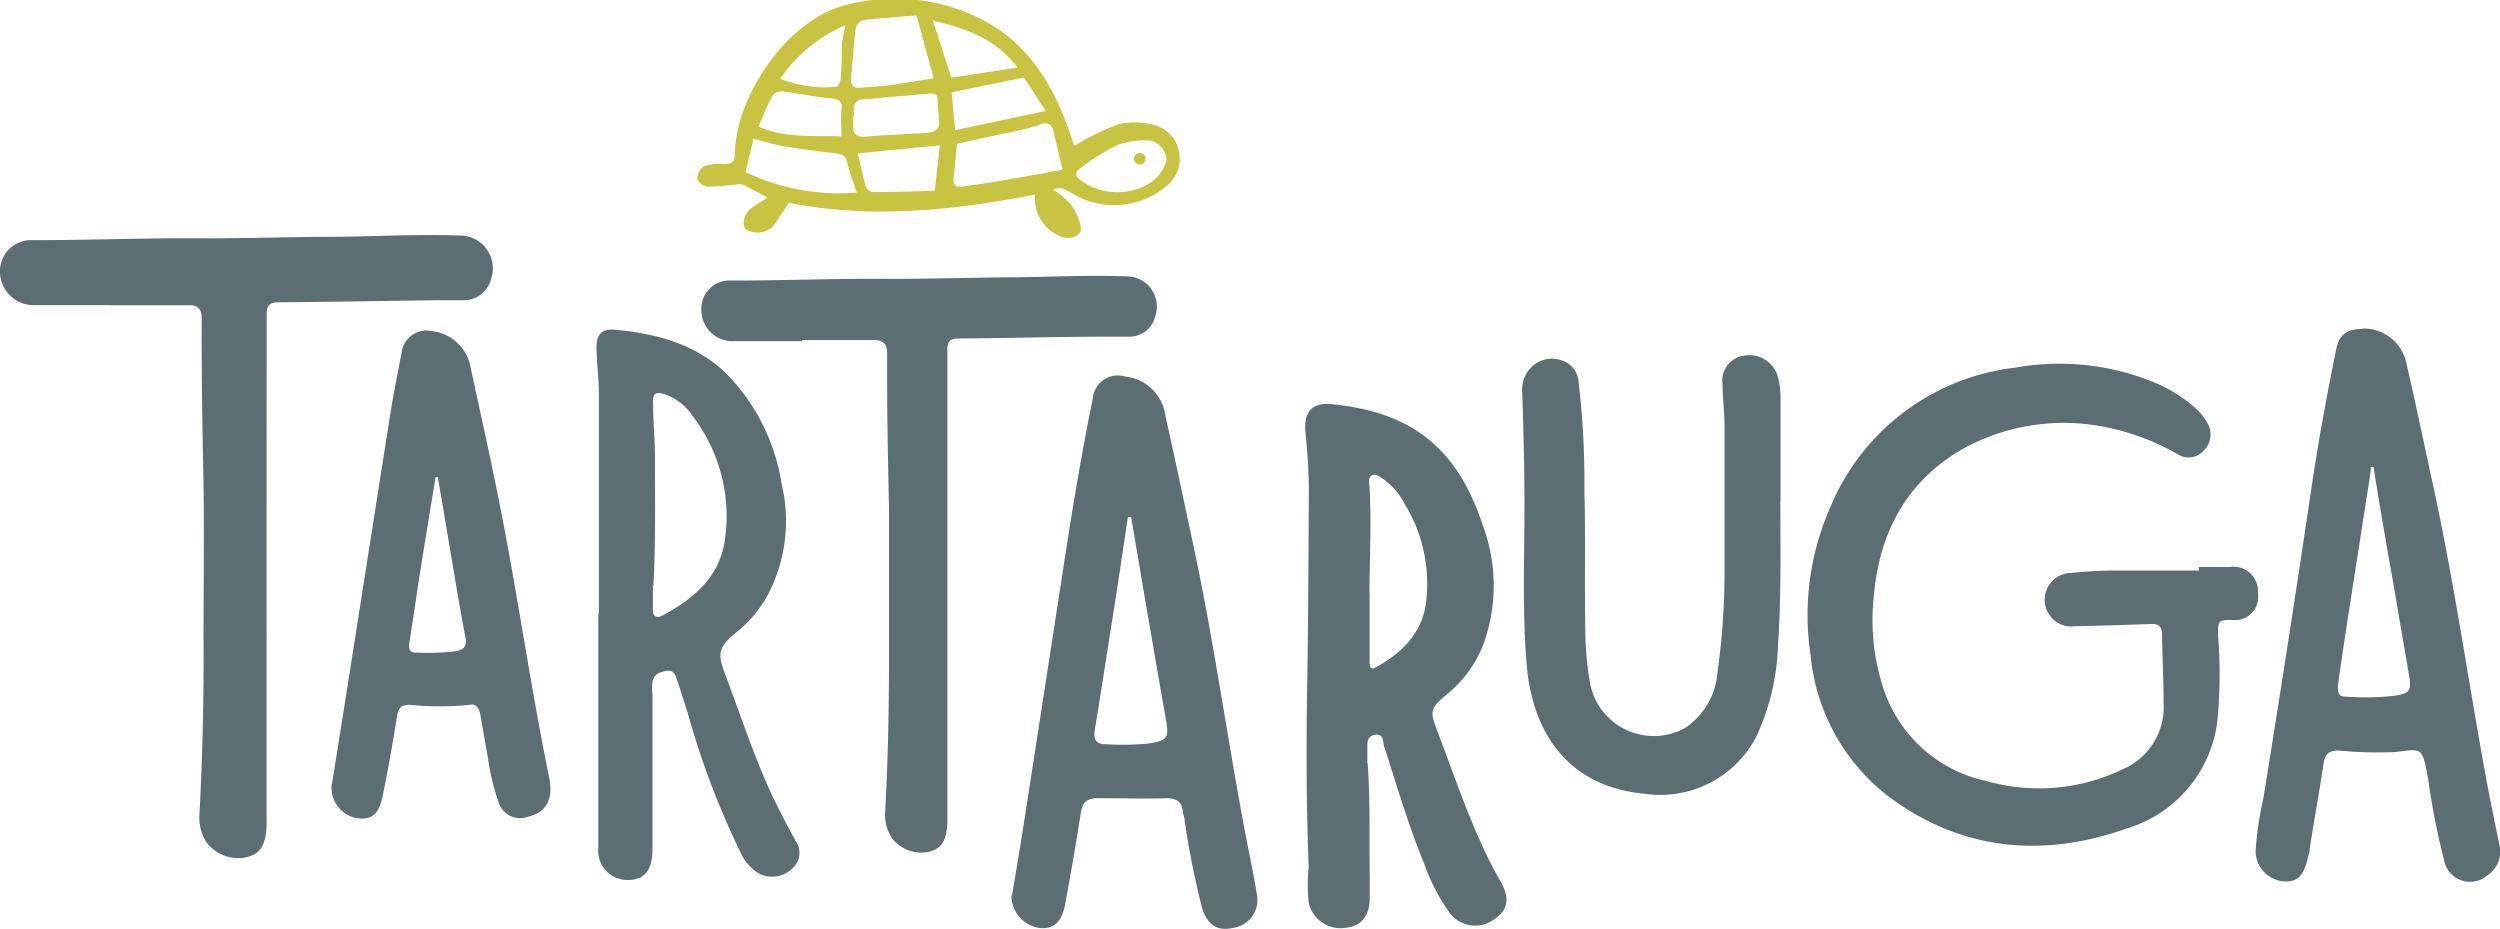 <svg viewBox="0 0 178.21 66.24" xmlns="http://www.w3.org/2000/svg">
  <defs>
    <style>.cls-1{fill:#c9c342;}.cls-2{fill:#5b6e72;}</style>
  </defs>
  <g data-name="Capa 2" id="Capa_2">
    <g data-name="Capa 3" id="Capa_3">
      <path d="M76.58,10.4a17.8,17.8,0,0,1,3.2-1.56A5.38,5.38,0,0,1,82.56,9a2.5,2.5,0,0,1,.76,4.12,5.81,5.81,0,0,1-6.26,1c-.43-.19-.82-.47-1.25-.66a.83.83,0,0,0-.72.08,6.06,6.06,0,0,1,1.22,1,4.22,4.22,0,0,1,.74,1.68c.11.64-.92,1-1.65.53a2.86,2.86,0,0,1-1.61-2.88c-5.88,1.14-11.74,1.74-17.55.59-.38.56-.68,1-1,1.5a1.31,1.31,0,0,1-.53.45,1.59,1.59,0,0,1-1.52-.06c-.35-.24-.15-1.11.35-1.5.35-.27.75-.48,1.18-.76-.6-.32-1.17-.65-1.78-.93-.15-.08-.39,0-.59,0a14.18,14.18,0,0,1-1.94.14.92.92,0,0,1-.7-.55,1.07,1.07,0,0,1,.44-.88,3.4,3.4,0,0,1,1.46-.18c.6,0,.78-.17.78-.76.05-3.88,3.49-9.31,7.71-10.52a13.74,13.74,0,0,1,8.41.33C72.83,2.3,75,5.65,76.34,9.71c.1.27.19.54.24.69M65.31,1.1c-1.17.1-2.48.18-3.78.34A.86.86,0,0,0,61,2c-.15,1.2-.22,2.41-.34,3.61,0,.57.24.69.72.64.66-.06,1.32-.09,2-.17,1.05-.15,2.1-.33,3.18-.5-.41-1.48-.78-2.85-1.22-4.49m2.88,9.11c-.08.88-.15,1.66-.24,2.44-.07.53.12.75.65.66.91-.14,1.83-.26,2.74-.42,1.42-.24,2.84-.5,4.37-.78L75.1,9.37c-.13-.58-.49-.68-1-.49a11.25,11.25,0,0,1-1.29.38c-1.54.33-3.08.64-4.61,1m-15.06,2a15.37,15.37,0,0,0,7.93,1.47c-.25-.78-.51-1.46-.69-2.16-.12-.48-.37-.6-.83-.65-1.25-.13-2.51-.3-3.75-.51-.69-.12-1.35-.34-2.09-.52-.19.78-.36,1.52-.57,2.37m30-.65A1.47,1.47,0,0,0,81.89,10a5.83,5.83,0,0,0-2.29.36A16.24,16.24,0,0,0,77,12c-.32.23-.43.51,0,.83a4.46,4.46,0,0,0,4.54.45,2.93,2.93,0,0,0,1.6-1.75m-22-.62c.21.89.37,1.68.6,2.45a.68.68,0,0,0,.51.33c1.44,0,2.88-.05,4.38-.09L67,10.36l-5.85.57m13.4-3L73,5.52,67.84,6.58c.08.84.15,1.67.25,2.7l6.46-1.37m-13.73.36a5,5,0,0,1,0,.55c-.07.71.22,1,.95.92,1.13-.11,2.26-.13,3.39-.23.59,0,1.42,0,1.68-.34s0-1.14,0-1.74a1.93,1.93,0,0,1,0-.24c0-.42-.15-.56-.56-.52-1.65.15-3.3.27-4.95.44-.17,0-.38.26-.45.45a2.41,2.41,0,0,0,0,.71m-.89,1.46c0-.73-.09-1.33,0-1.93s-.21-.73-.78-.79c-1.14-.1-2.28-.35-3.42-.49a.89.89,0,0,0-.71.26c-.38.7-.69,1.45-1,2.25,2,.86,4,.61,6,.7m6.4-8.3c.48,1.46.89,2.72,1.34,4.11l4.72-.72C70.87,2.64,68.74,2,66.33,1.43M55.63,5.62a8.79,8.79,0,0,0,4,.57c.12,0,.28-.39.3-.61C60,4.84,60,4.1,60,3.36c0-.48.16-.95.27-1.57a10.77,10.77,0,0,0-4.66,3.83" class="cls-1"></path>
      <path d="M81.66,11.33a.41.41,0,0,1-.41.4.41.41,0,1,1,.41-.4" class="cls-1"></path>
      <path d="M156.74,40.42c.74,0,1.48,0,2.21,0a1.73,1.73,0,0,1,2,1.84,1.65,1.65,0,0,1-1.84,1.93c-1,0-1,.06-1,1.09a34.9,34.9,0,0,1,0,5.6,9.15,9.15,0,0,1-6.58,8.2c-6,2.12-11.88,1.54-17.07-2.43a14.41,14.41,0,0,1-5.4-10,19,19,0,0,1,1.39-10.44,16.29,16.29,0,0,1,13.19-10,17.83,17.83,0,0,1,10.07,1.11,10.29,10.29,0,0,1,2.85,1.83,3.89,3.89,0,0,1,.74.92,1.61,1.61,0,0,1-.16,2,1.45,1.45,0,0,1-1.94.29,16.94,16.94,0,0,0-5.09-1.91A14.9,14.9,0,0,0,139.91,32c-4,2.31-5.93,5.94-6.33,10.43a15.61,15.61,0,0,0,.6,6.4,9.9,9.9,0,0,0,7.44,6.85,13.72,13.72,0,0,0,9.79-.89,4.8,4.8,0,0,0,2.82-4.65c0-1.63-.09-3.26-.11-4.89,0-.59-.23-.79-.8-.77-1.79.07-3.59.12-5.38.16a1.91,1.91,0,1,1-.28-3.8c1-.1,1.94-.16,2.92-.17,2,0,4.11,0,6.16,0v-.25" class="cls-2"></path>
      <path d="M7.78,21.75c-1.77,0-3.53,0-5.3,0A2.39,2.39,0,0,1,0,19.4a2.21,2.21,0,0,1,2.33-2.28c4.11,0,8.22-.17,12.33-.13,2.87,0,5.75-.09,8.62-.11,3.14,0,6.27-.2,9.41-.09A2.34,2.34,0,0,1,35,19.9a2,2,0,0,1-2,1.5c-.58,0-1.16,0-1.74,0-3.8.05-7.6.12-11.39.15-.67,0-.86.24-.86.88Q19,40,19,57.61c0,.44,0,.89,0,1.34-.09,1.34-.44,1.88-1.36,2.14a2.84,2.84,0,0,1-2.89-1A3.27,3.27,0,0,1,14.22,58q.33-6.22.29-12.47c0-3.66.05-7.32,0-11-.08-3.93-.15-7.85-.13-11.77,0-.74-.27-1.05-1-1-1.85,0-3.69,0-5.54,0Z" class="cls-2"></path>
      <path d="M97.49,54.4c.2,2.73.11,5.47.15,8.2,0,.48,0,.95,0,1.43,0,1.28-.64,2-1.68,2.1a2.32,2.32,0,0,1-2.67-1.79,11.79,11.79,0,0,1,0-2.52c-.17-4.29-.18-8.58-.11-12.87.08-4.63.09-9.26.12-13.89,0-1.42-.1-2.84-.24-4.25s.45-2.15,1.88-2c5.47.55,8.87,2.92,10.73,8.56a12.28,12.28,0,0,1,.12,8.43,8.57,8.57,0,0,1-2.63,3.68c-1.18,1-1.26,1.15-.73,2.55,1.4,3.66,2.59,7.4,4.55,10.83.69,1.21.48,2.06-.47,2.67a2.26,2.26,0,0,1-3.18-.47,14,14,0,0,1-1.81-3.5c-1.13-2.73-1.94-5.56-2.86-8.37-.1-.32,0-.9-.63-.81s-.56.62-.56,1.07v.95m.16-12.12v4.83c0,.31,0,.74.5.43,1.8-1,3.25-2.42,3.52-4.58a10.86,10.86,0,0,0-1.56-7.11,4.75,4.75,0,0,0-1.5-1.71c-.24-.15-.5-.39-.78-.27s-.21.51-.19.78c.16,2.65,0,5.31,0,7.63" class="cls-2"></path>
      <path d="M72.14,63.85c.26-1.59.56-3.3.82-5q1.56-10.06,3.11-20.12c.54-3.45,1.13-6.9,1.83-10.33a1.79,1.79,0,0,1,2.3-1.56,3.24,3.24,0,0,1,2.88,2.83c.66,2.93,1.27,5.86,1.9,8.79,1.52,7,2.47,14,3.8,21,.28,1.45.59,2.89.82,4.34a2,2,0,0,1-1.69,2.34c-1.13.26-1.84-.18-2.23-1.44a61.39,61.39,0,0,1-1.23-6.18c0-.21-.1-.41-.12-.62-.07-.75-.45-1-1.21-1-1.61.05-3.22,0-4.82,0-.79,0-1.13.25-1.25,1-.33,2.15-.71,4.3-1.1,6.45-.25,1.38-.82,1.91-1.85,1.8a2.34,2.34,0,0,1-2-2.37m8.5-26.92-.2,0c-.25,1.68-.5,3.37-.76,5.06-.53,3.37-1.05,6.75-1.6,10.13-.11.65.09,1,.75,1A19.78,19.78,0,0,0,81.91,53c1.33-.23,1.43-.39,1.2-1.73-.47-2.64-.92-5.29-1.38-7.93-.36-2.15-.73-4.29-1.09-6.44" class="cls-2"></path>
      <path d="M168.38,23.42A3.11,3.11,0,0,1,171.56,26c.67,2.87,1.26,5.76,1.89,8.64,1.52,7,2.51,14,3.8,21,.28,1.5.59,3,.9,4.49a2.07,2.07,0,0,1-.86,2.29,1.89,1.89,0,0,1-3.08-1.16,51.74,51.74,0,0,1-1.11-5.65c-.45-2.51-.45-2.2-2.41-2a27.52,27.52,0,0,1-3.95-.11c-.67,0-1,.2-1.1.9-.31,2.06-.69,4.1-1,6.15,0,.21-.08.41-.13.62-.3,1.31-.79,1.75-1.8,1.65a2.18,2.18,0,0,1-1.92-2.16,23.59,23.59,0,0,1,.55-3.74q1.78-11,3.41-22c.49-3.36,1.11-6.7,1.78-10,.22-1.08.76-1.47,1.9-1.47m.77,9.83H169c0,.09,0,.18,0,.28q-.86,5.52-1.72,11.05c-.22,1.43-.43,2.85-.63,4.28,0,.35,0,.75.45.76a18.39,18.39,0,0,0,3.71-.07c1-.18,1.09-.4.92-1.42-.52-3-1-5.9-1.53-8.85-.34-2-.69-4-1-6" class="cls-2"></path>
      <path d="M42.69,43.73c0-5.21,0-10.42,0-15.63,0-1.08-.14-2.15-.17-3.23s.4-1.46,1.39-1.36c2.88.28,5.64,1,7.8,3.06a14.31,14.31,0,0,1,4,7.89,11.38,11.38,0,0,1-.88,7.76,8.71,8.71,0,0,1-2.34,2.85c-1.21,1-1.38,1.46-.85,2.85,1.07,2.83,2,5.71,3.26,8.48.54,1.19,1.18,2.35,1.79,3.51a1.46,1.46,0,0,1-.15,1.94,2.07,2.07,0,0,1-2.4.44,3.37,3.37,0,0,1-1.38-1.58,59.18,59.18,0,0,1-3.77-10c-.25-.75-.48-1.51-.73-2.26-.12-.36-.26-.72-.75-.63s-.89.24-1,.77a4.17,4.17,0,0,0,0,.94c0,3.66,0,7.32,0,11,0,1.5-.57,2.2-1.76,2.2a2.08,2.08,0,0,1-2.1-2.28q0-8.37,0-16.74Zm3.85-2v1.74c0,.49.27.62.67.41,2.18-1.15,4-2.67,4.44-5.23a11.76,11.76,0,0,0-2.28-9,3.88,3.88,0,0,0-1.81-1.48c-.86-.31-1.06-.18-1,.71,0,1.27.13,2.53.13,3.79,0,3,.05,6.05-.11,9.07" class="cls-2"></path>
      <path d="M23.67,55.85l.84-5.26q1.64-10.44,3.28-20.88c.24-1.53.55-3.05.84-4.58a1.79,1.79,0,0,1,2.2-1.52,3.15,3.15,0,0,1,2.72,2.61c.93,4.27,1.88,8.53,2.66,12.83,1,5.46,1.82,10.94,2.94,16.38.32,1.56-.23,2.5-1.54,2.8a1.61,1.61,0,0,1-2.08-1.08,16.12,16.12,0,0,1-.76-3.21c-.19-1-.35-2-.53-3-.08-.41-.24-.8-.77-.7a20.12,20.12,0,0,1-4.25,0c-.6,0-.83.21-.92.8-.29,1.87-.62,3.73-1,5.59-.27,1.39-.77,1.83-1.82,1.7a2.22,2.22,0,0,1-1.84-2.41m7.57-21.91-.16,0c-.33,2-.67,4.09-1,6.13s-.57,3.8-.87,5.69c-.06.4,0,.7.47.69a16.86,16.86,0,0,0,2.84-.1c.58-.11.81-.33.69-1-.32-1.6-.58-3.21-.85-4.81-.38-2.22-.75-4.44-1.13-6.66" class="cls-2"></path>
      <path d="M126.91,35.75c0,3.42.07,6.85-.17,10.26a16.61,16.61,0,0,1-1.5,6.41,7.7,7.7,0,0,1-7.94,4.17c-5.62-.5-8.07-4.47-8.47-9.18-.32-3.81-.16-7.63-.16-11.45,0-2.66-.07-5.31-.16-8a2.24,2.24,0,0,1,.55-1.68,2.09,2.09,0,0,1,2.24-.6,1.72,1.72,0,0,1,1.23,1.59,59.62,59.62,0,0,1,.41,7.79c.1,3.29,0,6.58.07,9.87a21.81,21.81,0,0,0,.31,3.61,4.62,4.62,0,0,0,6.77,3.37A5.2,5.2,0,0,0,122.42,48a51.13,51.13,0,0,0,.51-7.31q0-5.15,0-10.27c0-1-.13-2-.14-3a1.81,1.81,0,0,1,1.6-2.08A2.11,2.11,0,0,1,126.77,27a5.54,5.54,0,0,1,.15,1.41c0,2.45,0,4.89,0,7.34" class="cls-2"></path>
      <path d="M57.17,24.32H52.26A2.21,2.21,0,0,1,50,22.15,2,2,0,0,1,52.12,20c3.81,0,7.61-.16,11.42-.12,2.66,0,5.32-.08,8-.11,2.9,0,5.8-.18,8.7-.07a2.15,2.15,0,0,1,2.1,2.87A1.88,1.88,0,0,1,80.47,24c-.54,0-1.08,0-1.61,0-3.52,0-7,.11-10.54.13-.62,0-.79.23-.79.82q0,16.26,0,32.53c0,.41,0,.82,0,1.23-.08,1.25-.4,1.74-1.25,2a2.66,2.66,0,0,1-2.68-.94,3,3,0,0,1-.5-1.95c.21-3.84.28-7.69.27-11.53,0-3.39,0-6.78,0-10.17-.08-3.62-.15-7.25-.13-10.88,0-.69-.25-1-.94-1-1.71,0-3.42,0-5.13,0Z" class="cls-2"></path>
    </g>
  </g>
</svg>
